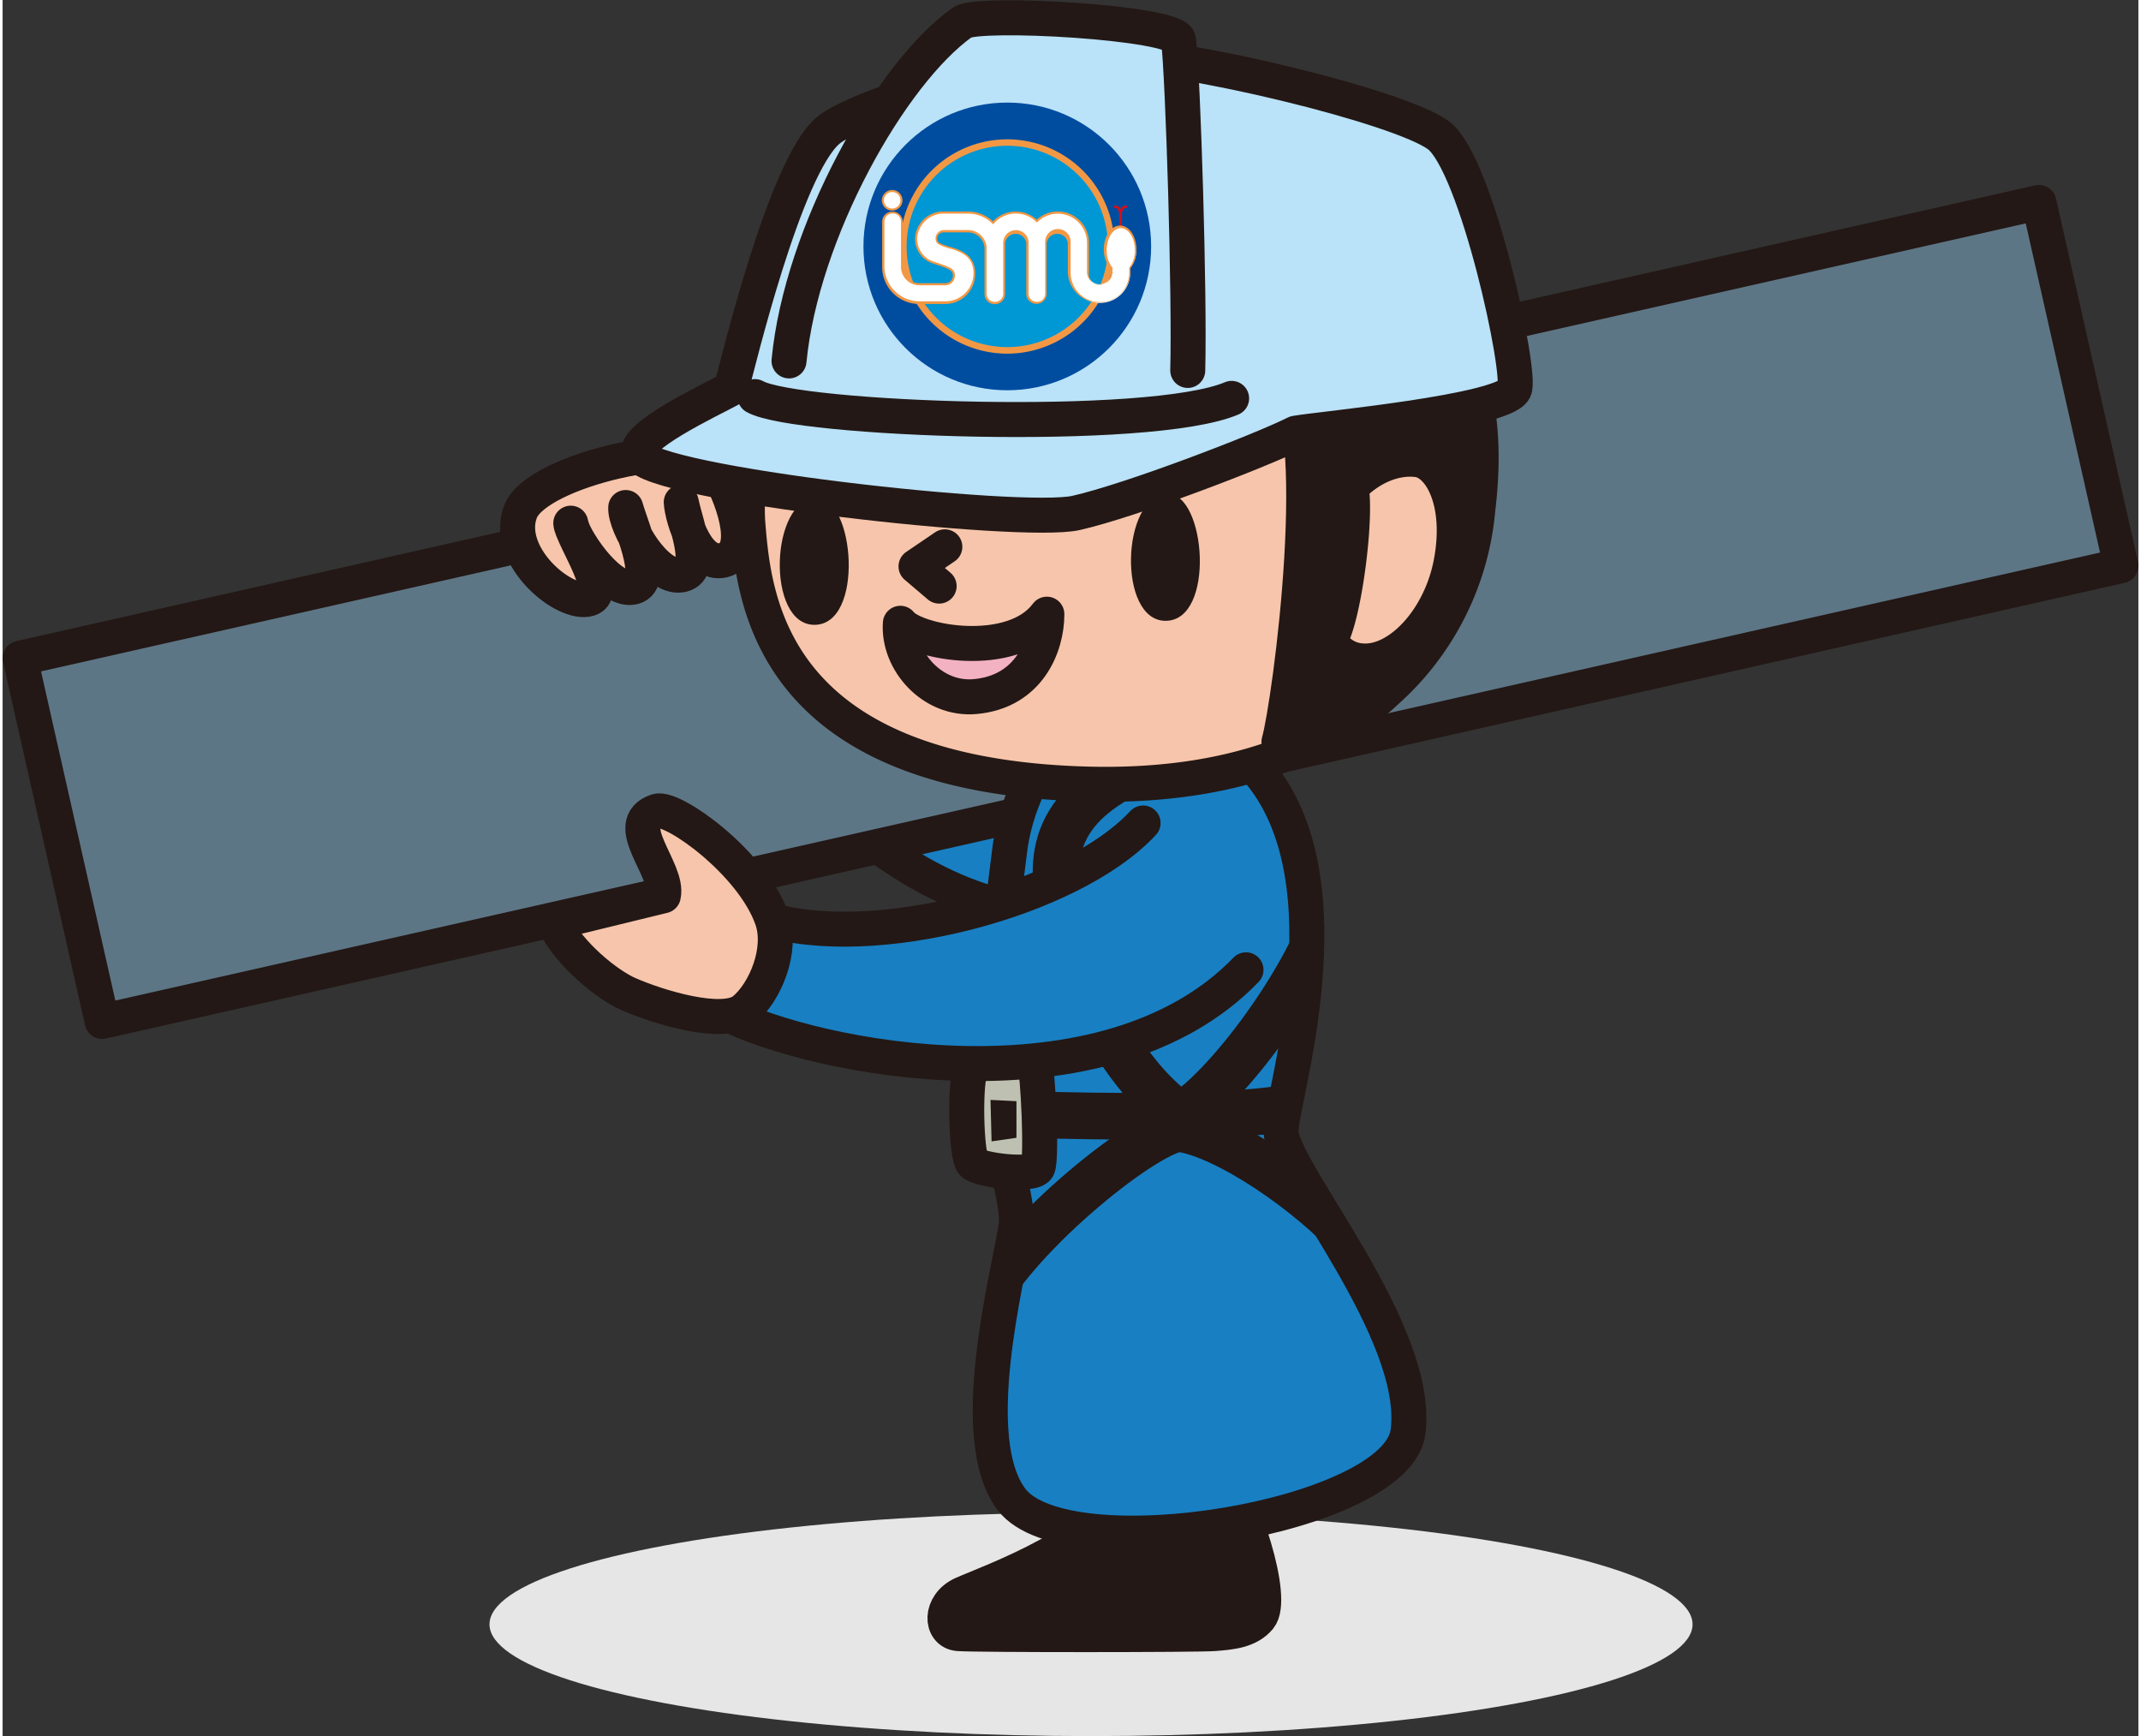 <svg xmlns="http://www.w3.org/2000/svg" viewBox="0 0 302.76 246.08" width="185" height="150"><rect x="0" y="0" width="302.76" height="246.08" fill="#333333" stroke="none"/><defs><style>.cls-1,.cls-6{fill:#187fc3;}.cls-1,.cls-11,.cls-12,.cls-18,.cls-3,.cls-4,.cls-5,.cls-8,.cls-9{stroke:#231815;stroke-linecap:round;stroke-linejoin:round;}.cls-1,.cls-11,.cls-12,.cls-18,.cls-3,.cls-4,.cls-5,.cls-9{stroke-width:4.96px;}.cls-2{fill:#e6e6e6;}.cls-3{fill:#5d7686;}.cls-4{fill:#f7c5ab;}.cls-10,.cls-5{fill:#231815;}.cls-7{clip-path:url(#clip-path);}.cls-8,.cls-9{fill:none;}.cls-8{stroke-width:6.61px;}.cls-11{fill:#f3b2c1;}.cls-12{fill:#bae2f8;}.cls-13{fill:#004da0;}.cls-14{fill:#f29844;}.cls-15{fill:#0097d5;}.cls-16{fill:#cf111b;}.cls-17{fill:#fff;}.cls-18{fill:#bec1b2;}</style><clipPath id="clip-path"><path class="cls-1" d="M151,104.87c-4.49,2.07-7.6,10.14-8.24,15.66-.62,5.23-3.66,26.44-2.47,36.34.58,4.82,4,13.24,3.34,17.22-1.23,7.34-7.14,29.91-.6,38.47,7.81,10.22,54.65,2.59,56.2-9.62,1.81-14.12-17.43-36.37-18-42.38-.38-3.78,10.52-35.76-3.61-51.69C170.11,100.44,155,103,151,104.87Z"/></clipPath></defs><ellipse class="cls-2" cx="154.29" cy="230.25" rx="85.27" ry="15.84"/><path class="cls-1" d="M95.64,85c2.39,7.14,27.5,48.34,59.05,44.28s15.3-22.29-.6-19.83S115.91,90.2,112.43,82.67,93.62,78.91,95.64,85Z"/><rect class="cls-3" x="4.69" y="60.35" width="293.38" height="52.79" transform="translate(-15.38 35.46) rotate(-12.72)"/><path class="cls-4" d="M102.5,79.3c-3.93,1.46-6.16-5.78-6.3-8.11C97,75,99.6,81,96.11,81.51s-7.92-6.92-7.78-9.57c1.1,3.75,4.36,10.82.87,11.32s-8.55-7.34-8.66-9.1c.45,2.61,6,10.3,2.24,10.81s-11.65-6.44-9.37-12.44,24.87-10.85,27.46-6.6S106.23,77.91,102.5,79.3Z"/><path class="cls-5" d="M172.49,208.49c3.33,4.07,7.94,18.07,5.68,20.82-1.54,1.87-4.07,2.06-6.4,2.25s-33.77.2-36.3,0-2.7-4.11.61-5.61,21.5-7.91,22.43-15.79C158.78,207.89,170.57,206.14,172.49,208.49Z"/><path class="cls-6" d="M151,104.87c-4.49,2.07-7.6,10.14-8.24,15.66-.62,5.23-3.66,26.44-2.47,36.34.58,4.82,4,13.24,3.34,17.22-1.23,7.34-7.14,29.91-.6,38.47,7.81,10.22,54.65,2.59,56.2-9.62,1.81-14.12-17.43-36.37-18-42.38-.38-3.78,10.52-35.76-3.61-51.69C170.11,100.44,155,103,151,104.87Z"/><g class="cls-7"><path class="cls-8" d="M134.73,128.86c3.94,0,22.56-.86,25.85-.55"/><path class="cls-8" d="M175.78,104.28c-20.74,4.59-26.59,11.19-26.45,19.61.55,11.16,8.42,28,17.73,34.27,7.22-4.51,19.54-21.64,21.64-31.86"/><path class="cls-8" d="M138.21,186.11c4.31-10.05,23.3-25.52,28.55-26.15,6.53.82,18.64,9,25,16.23"/><path class="cls-8" d="M185.74,156.16c-8.65,3.41-47.41,1.63-51.86,1.36"/></g><path class="cls-9" d="M151,104.87c-4.49,2.07-7.6,10.14-8.24,15.66-.62,5.23-3.66,26.44-2.47,36.34.58,4.82,4,13.24,3.34,17.22-1.23,7.34-7.14,29.91-.6,38.47,7.81,10.22,54.65,2.59,56.2-9.62,1.81-14.12-17.43-36.37-18-42.38-.38-3.78,10.52-35.76-3.61-51.69C170.11,100.44,155,103,151,104.87Z"/><path class="cls-4" d="M209.11,72.3a39.16,39.16,0,0,1-13,25.74c-8.12,7.6-21.75,13.8-43.11,13.08-44.11-1.48-46.46-26-47.34-36.67s4.14-42.33,45-42.92S213.14,39.06,209.11,72.3Z"/><path class="cls-5" d="M180.93,52.76c7.08,6,1.51,47.19,0,52.39C209.42,93.61,210.33,57.41,206.4,48S177.52,48,180.93,52.76Z"/><path class="cls-4" d="M191.15,69.05c2.68-2.8,6.21-4.3,9.43-3.89s6.39,5.93,4.75,14.6c-1.53,8.12-7.53,14.42-12.76,13.91a5.37,5.37,0,0,1-4.41-2.93C190.16,87.55,192,73.25,191.15,69.05Z"/><path class="cls-10" d="M165.13,70c5.45-.12,6.85,18-.28,18C158,88,158.56,70.15,165.13,70Z"/><path class="cls-10" d="M115.36,70.57c5.45-.13,6.85,18-.29,18C108.19,88.56,108.79,70.72,115.36,70.57Z"/><polyline class="cls-9" points="133.57 77.51 129.48 80.29 132.76 83.08"/><path class="cls-11" d="M127.26,88.35c2.14,2.78,15.94,5.25,20.77-1.29,0,4.54-2.55,11-10.17,11.68C131.82,99.29,126.89,93.73,127.26,88.35Z"/><path class="cls-12" d="M103.28,55.1c-3.27,1.77-14.14,6.82-13.12,9.36,1.65,4.12,54.23,10,62,8.25s26.08-8.78,31.14-11.31c3.62-.63,29.42-3,31-6.16,1.11-2.2-5.33-32-10.75-36.06S167.31,7.66,156.13,7.66,121,15.06,117,18.51C110.87,23.74,104.29,51.37,103.28,55.1Z"/><path class="cls-9" d="M106.65,56.22c5.77,3.29,56,5.16,67.57.25"/><path class="cls-12" d="M111.48,51.16c1.74-18.17,14.35-40.74,24.58-48,2.23-1.59,30.34,0,30.64,2.53.64,5.37,1.59,36.18,1.3,46.82"/><circle class="cls-13" cx="142.42" cy="34.93" r="20.39"/><path class="cls-14" d="M157.6,34.93a15.19,15.19,0,1,1-15.18-15.18A15.19,15.19,0,0,1,157.6,34.93Z"/><path class="cls-15" d="M156.69,34.93a14.27,14.27,0,1,1-14.27-14.27A14.27,14.27,0,0,1,156.69,34.93Z"/><path class="cls-16" d="M159.25,29.13a.8.8,0,0,0-.59.23,1,1,0,0,0-.19.29,1,1,0,0,0-.19-.29.8.8,0,0,0-.59-.23.19.19,0,0,0-.17.19.18.18,0,0,0,.18.17.37.37,0,0,1,.32.12,1.4,1.4,0,0,1,.27.88v1.8h.36v-1.8a1.44,1.44,0,0,1,.26-.88.4.4,0,0,1,.33-.12.18.18,0,0,0,.18-.17A.19.19,0,0,0,159.25,29.13Z"/><path class="cls-17" d="M158.47,32.13c-1.2,0-2.16,1.46-2.16,3.26a4,4,0,0,0,.85,2.58v.67h0a1.66,1.66,0,1,1-3.32,0h0V34.41h0a4.29,4.29,0,0,0-7.27-3.08,4.29,4.29,0,0,0-6.19.25,5.08,5.08,0,0,0-3.56-1.45h-3.33a3.88,3.88,0,0,0-4,3.72,3.53,3.53,0,0,0,2.69,3.44c2,.69,2.7.91,2.7,1.79a1.22,1.22,0,0,1-1.3,1.21h-3.62a2.48,2.48,0,0,1-2.48-2.48V31.41a1.29,1.29,0,0,0-1.28-1.29h-.06a1.29,1.29,0,0,0-1.29,1.29v6.41h0a5.11,5.11,0,0,0,5.11,5.11h3.6a4.11,4.11,0,0,0,4.2-4.19c0-2.43-1.86-3.14-3.36-3.59s-2-.65-2-1.35a1.05,1.05,0,0,1,1.1-1h3.38a2.49,2.49,0,0,1,2.48,2.44v6.44a1.29,1.29,0,0,0,1.28,1.29h.06a1.29,1.29,0,0,0,1.29-1.29V34.42a1.66,1.66,0,0,1,3.32,0h0v7.22a1.29,1.29,0,0,0,1.29,1.29h.06a1.29,1.29,0,0,0,1.28-1.29V34.42h0a1.67,1.67,0,0,1,3.33,0h0v4.23h0a4.29,4.29,0,1,0,8.58,0V38a4,4,0,0,0,.84-2.57C160.63,33.59,159.66,32.13,158.47,32.13Z"/><path class="cls-14" d="M126.11,30a1.43,1.43,0,0,0-1.43,1.43v6.41a5.26,5.26,0,0,0,5.25,5.25h3.6a4.26,4.26,0,0,0,4.34-4.34c0-2.68-2.25-3.36-3.45-3.73l-.06,0c-1.52-.49-1.88-.63-1.88-1.19a.91.91,0,0,1,1-.89h3.38a2.35,2.35,0,0,1,2.33,2.3v6.44a1.43,1.43,0,0,0,1.43,1.43h.06a1.43,1.43,0,0,0,1.43-1.43V34.42a1.52,1.52,0,0,1,3,0v7.22a1.43,1.43,0,0,0,1.43,1.43h.06A1.44,1.44,0,0,0,148,41.64V34.42a1.52,1.52,0,0,1,3,0v4.23a4.44,4.44,0,0,0,8.87,0V38a4.14,4.14,0,0,0,.85-2.62c0-1.88-1-3.4-2.31-3.4s-2.31,1.52-2.31,3.4h0A4.15,4.15,0,0,0,157,38v.62a1.52,1.52,0,1,1-3,0V34.41a4.42,4.42,0,0,0-7.41-3.27,4.41,4.41,0,0,0-6.2.24,5.19,5.19,0,0,0-3.55-1.4h-3.33a4,4,0,0,0-4.17,3.87,3.69,3.69,0,0,0,2.78,3.57h0c2.09.7,2.59.9,2.59,1.65a1.08,1.08,0,0,1-1.16,1.07h-3.62a2.33,2.33,0,0,1-2.33-2.34V31.41A1.44,1.44,0,0,0,126.17,30ZM125,37.82V31.41a1.16,1.16,0,0,1,1.15-1.15h.06a1.15,1.15,0,0,1,1.14,1.15v6.41a2.63,2.63,0,0,0,2.62,2.62h3.62A1.37,1.37,0,0,0,135,39.08c0-1-.7-1.22-2.78-1.92h0a3.43,3.43,0,0,1-2.58-3.3,3.75,3.75,0,0,1,3.88-3.58h3.33a4.92,4.92,0,0,1,3.46,1.41l.11.1.1-.11a4.14,4.14,0,0,1,6-.24l.1.1.1-.1a4.14,4.14,0,0,1,7,3v4.23a1.81,1.81,0,0,0,3.61,0v-.72l0,0a3.84,3.84,0,0,1-.82-2.49c0-1.72.91-3.12,2-3.12s2,1.4,2,3.12a3.83,3.83,0,0,1-.81,2.48l0,0v.73a4.15,4.15,0,1,1-8.3,0V34.41a1.81,1.81,0,1,0-3.61,0v7.22a1.14,1.14,0,0,1-1.14,1.15h-.06a1.15,1.15,0,0,1-1.15-1.15V34.42a1.8,1.8,0,1,0-3.6,0v7.22a1.15,1.15,0,0,1-1.15,1.15h-.06a1.14,1.14,0,0,1-1.14-1.15V35.2a2.64,2.64,0,0,0-2.62-2.59h-3.38a1.2,1.2,0,0,0-1.24,1.18c0,.79.56,1,2.07,1.46l.06,0c1.58.48,3.25,1.18,3.25,3.46a4,4,0,0,1-4.05,4h-3.6A5,5,0,0,1,125,37.82Z"/><path class="cls-17" d="M127.42,28.39a1.32,1.32,0,1,1-1.32-1.32A1.31,1.31,0,0,1,127.42,28.39Z"/><path class="cls-14" d="M124.64,28.39a1.46,1.46,0,1,0,1.46-1.46A1.47,1.47,0,0,0,124.64,28.39Zm.29,0a1.17,1.17,0,1,1,1.17,1.17A1.17,1.17,0,0,1,124.93,28.39Z"/><path class="cls-18" d="M146.29,150.82c.5,1.08,1.06,13.36.46,14.67s-8.28.43-9.24-.62-1.18-11.82-.22-13.39S145.81,149.77,146.29,150.82Z"/><polygon class="cls-10" points="143.72 156.09 143.72 161.28 140.19 161.79 140.04 155.91 143.72 156.09"/><path class="cls-1" d="M161.67,116.66c-10.22,11-38.48,18.41-53.72,13.51-13-4.16-17.72,7.22-5.69,13.36,12.94,6.61,54,14.66,74-6.06"/><path class="cls-4" d="M78.13,130.77c2.22,4.54,7.6,8.83,10.56,10.13,4.15,1.83,13.47,4.71,16.44,2.22s5.47-8.47,3.94-12.85c-2.79-8-14.06-16-16.31-15.29-5.33,1.77,1.76,8.34.9,12Z"/></svg>